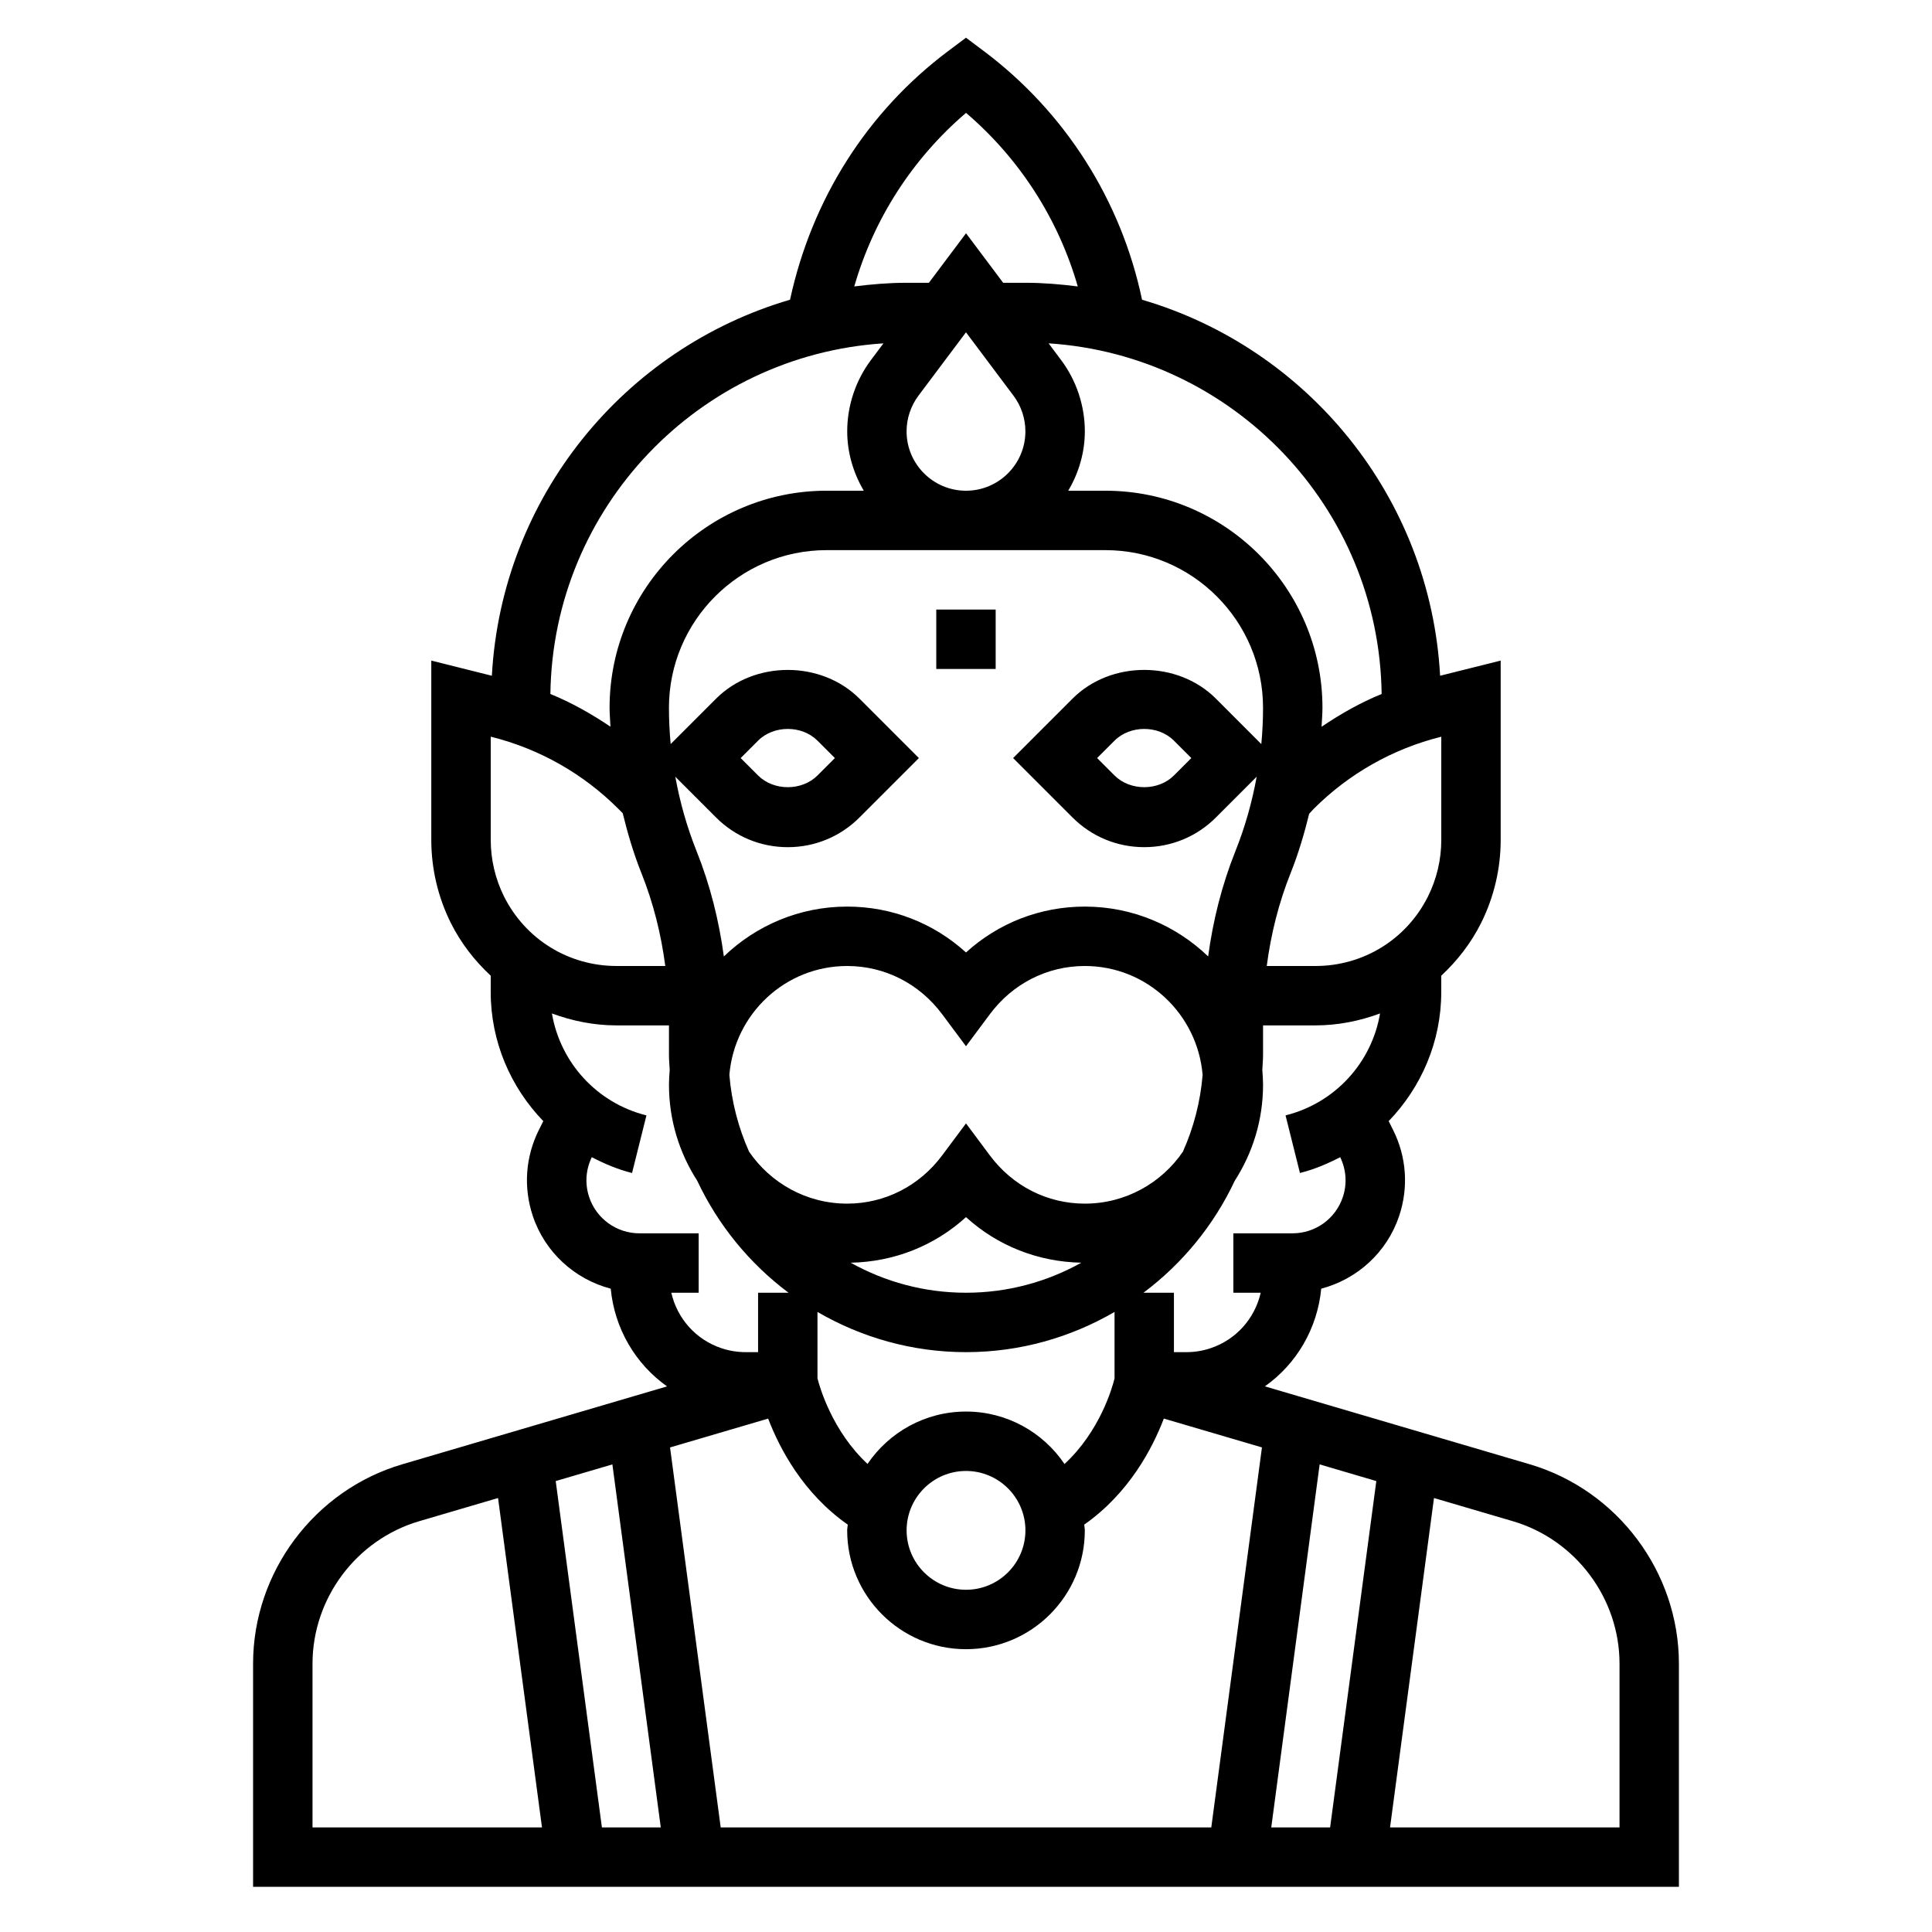 <?xml version="1.0" encoding="UTF-8"?>
<!-- Uploaded to: ICON Repo, www.iconrepo.com, Generator: ICON Repo Mixer Tools -->
<svg fill="#000000" width="800px" height="800px" version="1.1" viewBox="144 144 512 512" xmlns="http://www.w3.org/2000/svg">
 <g>
  <path d="m549.37 532.04-70.164-20.641c8.438-5.969 13.918-15.359 14.934-25.883 9.547-2.527 17.43-9.613 20.664-19.316 2.512-7.551 1.945-15.625-1.621-22.75l-1.172-2.34c8.645-8.973 13.934-21.043 13.934-34.211v-4.328c4.227-3.938 7.871-8.582 10.562-13.973 3.391-6.781 5.188-14.367 5.188-21.949v-47.586l-16.051 4.016c-2.598-47.344-35.102-86.789-78.988-99.645-5.535-26.34-20.375-49.719-41.934-65.898l-4.723-3.543-4.727 3.543c-21.363 16.02-36.102 39.133-41.902 65.891-43.895 12.848-76.422 52.293-79.02 99.652l-16.051-4.016v47.586c0 7.574 1.793 15.168 5.18 21.953 2.695 5.387 6.34 10.031 10.566 13.969v4.328c0 13.18 5.289 25.238 13.934 34.211l-1.172 2.34c-3.559 7.117-4.133 15.199-1.621 22.758 3.234 9.699 11.117 16.781 20.664 19.309 1.008 10.523 6.496 19.918 14.926 25.891l-70.164 20.641c-23.281 6.848-39.543 28.578-39.543 52.855v59.125h377.86v-59.125c0-24.277-16.262-46.008-39.555-52.863zm-227.8-4.453 26-7.644c3.016 7.887 9.211 19.773 21.098 28.102-0.031 0.512-0.156 1-0.156 1.52 0 17.367 14.121 31.488 31.488 31.488s31.488-14.121 31.488-31.488c0-0.52-0.125-1.008-0.156-1.527 11.887-8.328 18.082-20.215 21.098-28.102l26 7.644-13.426 100.71h-130.01zm-2.457 100.7h-15.602l-12.242-91.789 15.02-4.418zm2.164-296.71c0-23.039 18.746-41.785 41.785-41.785h73.879c23.035 0 41.777 18.746 41.777 41.785 0 3.219-0.156 6.422-0.457 9.613l-12.027-12.039c-10.148-10.156-27.859-10.156-38.008 0l-15.742 15.742 15.742 15.742c5.078 5.078 11.824 7.871 19.004 7.871 7.18 0 13.934-2.793 19.004-7.871l10.801-10.801c-1.219 6.707-3.062 13.289-5.621 19.68-3.613 9.035-5.953 18.398-7.242 27.945-8.496-8.156-20.004-13.203-32.684-13.203-11.816 0-22.891 4.344-31.488 12.156-8.598-7.809-19.672-12.156-31.488-12.156-12.684 0-24.191 5.047-32.684 13.211-1.289-9.539-3.629-18.91-7.242-27.945-2.559-6.398-4.41-12.98-5.621-19.68l10.797 10.797c5.078 5.078 11.824 7.871 19.004 7.871s13.934-2.793 19.004-7.871l15.742-15.742-15.742-15.742c-10.148-10.156-27.859-10.156-38.008 0l-12.027 12.027c-0.297-3.18-0.457-6.387-0.457-9.605zm62.977-73.273c0-3.387 1.117-6.738 3.148-9.445l12.594-16.793 12.594 16.801c2.035 2.699 3.152 6.055 3.152 9.438 0 8.684-7.062 15.742-15.742 15.742-8.684 0.004-15.746-7.059-15.746-15.742zm-46.965 170.55c1.363-16.121 14.762-28.855 31.223-28.855 9.941 0 19.121 4.66 25.176 12.793l6.312 8.469 6.312-8.469c6.055-8.133 15.23-12.793 25.176-12.793 16.461 0 29.859 12.738 31.219 28.859-0.598 7.195-2.402 14.035-5.227 20.348-5.668 8.305-15.203 13.77-25.992 13.77-9.941 0-19.121-4.66-25.176-12.793l-6.312-8.473-6.312 8.469c-6.055 8.137-15.234 12.797-25.176 12.797-10.793 0-20.324-5.465-26-13.77-2.82-6.305-4.625-13.156-5.223-20.352zm62.711 37.699c8.367 7.613 19.098 11.848 30.559 12.074-9.062 5.059-19.469 7.961-30.559 7.961s-21.5-2.906-30.559-7.957c11.461-0.223 22.188-4.465 30.559-12.078zm59.715-121.66-4.613 4.613c-4.141 4.141-11.602 4.141-15.742 0l-4.613-4.613 4.613-4.613c4.141-4.141 11.602-4.141 15.742 0zm-119.43 0 4.613-4.613c4.141-4.141 11.602-4.141 15.742 0l4.613 4.613-4.613 4.613c-4.141 4.141-11.602 4.141-15.742 0zm59.719 157.44c14.344 0 27.766-3.922 39.359-10.652v17.625c-0.613 2.519-3.906 14.027-13.258 22.672-5.66-8.383-15.246-13.902-26.102-13.902-10.848 0-20.43 5.512-26.098 13.879-9.266-8.613-12.641-20.176-13.266-22.688v-17.586c11.598 6.731 25.02 10.652 39.363 10.652zm15.742 47.23c0 8.684-7.062 15.742-15.742 15.742-8.684 0-15.742-7.062-15.742-15.742 0-8.684 7.062-15.742 15.742-15.742s15.742 7.059 15.742 15.742zm77.973-17.484 15.02 4.418-12.242 91.789h-15.602zm-9.035-92.488 3.816 15.266c3.801-0.953 7.305-2.457 10.668-4.188 1.605 3.312 1.867 7.062 0.699 10.555-1.914 5.754-7.273 9.621-13.336 9.621h-15.68v15.742h7.25c-1.551 6.785-6.465 12.43-13.297 14.703-2.055 0.695-4.203 1.043-6.391 1.043h-3.309v-15.742h-8.078c10.312-7.723 18.664-17.895 24.191-29.668 4.734-7.356 7.504-16.07 7.504-25.438 0-1.332-0.094-2.637-0.195-3.938 0.062-1.316 0.195-2.606 0.195-3.938v-7.871h13.887c5.992 0 11.738-1.172 17.121-3.164-2.203 13.012-11.887 23.727-25.047 27.016zm41.27-72.941c0 5.148-1.219 10.305-3.519 14.91-5.68 11.375-17.113 18.438-29.824 18.438h-12.91c1.102-8.414 3.148-16.664 6.328-24.625 2.055-5.141 3.613-10.414 4.922-15.734l1.211-1.301c9.297-9.297 20.949-15.895 33.691-19.074l0.102-0.031zm-15.805-38.738c-5.606 2.281-10.879 5.281-15.918 8.684 0.07-1.676 0.234-3.336 0.234-5.023 0-31.723-25.801-57.527-57.527-57.527h-9.832c2.715-4.652 4.387-9.984 4.387-15.746 0-6.769-2.234-13.484-6.297-18.895l-3.305-4.418c48.801 3.168 87.613 43.473 88.258 92.926zm-110.14-154c14.184 12.121 24.457 28.094 29.613 45.996-4.559-0.574-9.164-0.969-13.871-0.969h-5.902l-9.84-13.121-9.84 13.121h-5.906c-4.707 0-9.312 0.395-13.871 0.969 5.148-17.902 15.43-33.875 29.617-45.996zm-21.887 61.078-3.305 4.418c-4.062 5.406-6.297 12.121-6.297 18.891 0 5.762 1.668 11.09 4.375 15.742h-9.832c-31.715 0.004-57.52 25.809-57.52 57.531 0 1.676 0.164 3.336 0.234 5.008-5.023-3.387-10.297-6.375-15.918-8.668 0.648-49.453 39.457-89.758 88.262-92.922zm-104.07 104.24 0.109 0.023c12.746 3.18 24.395 9.777 33.684 19.074l1.18 1.18c1.316 5.367 2.875 10.676 4.953 15.863 3.18 7.957 5.227 16.215 6.328 24.625h-12.91c-12.715 0-24.137-7.062-29.828-18.43-2.297-4.613-3.516-9.77-3.516-14.918zm26.078 122c-1.164-3.504-0.906-7.25 0.699-10.562 3.363 1.738 6.871 3.242 10.668 4.188l3.816-15.266c-13.16-3.289-22.836-14.004-25.047-27.016 5.394 1.992 11.141 3.164 17.129 3.164h13.887v7.871c0 1.332 0.133 2.621 0.195 3.938-0.102 1.297-0.195 2.606-0.195 3.938 0 9.367 2.769 18.082 7.496 25.434 5.535 11.777 13.879 21.945 24.191 29.668h-8.07v15.742h-3.305c-2.188 0-4.336-0.348-6.398-1.039-6.828-2.273-11.75-7.926-13.293-14.703h7.25v-15.742h-15.68c-6.062 0-11.422-3.867-13.344-9.613zm-73.312 123.67c0-17.344 11.617-32.867 28.254-37.762l20.914-6.148 11.645 87.293h-60.812zm346.37 43.383h-60.812l11.645-87.293 20.914 6.148c16.633 4.894 28.254 20.418 28.254 37.762z"/>
  <path d="m392.12 305.54h15.742v15.742h-15.742z"/>
 </g>
</svg>